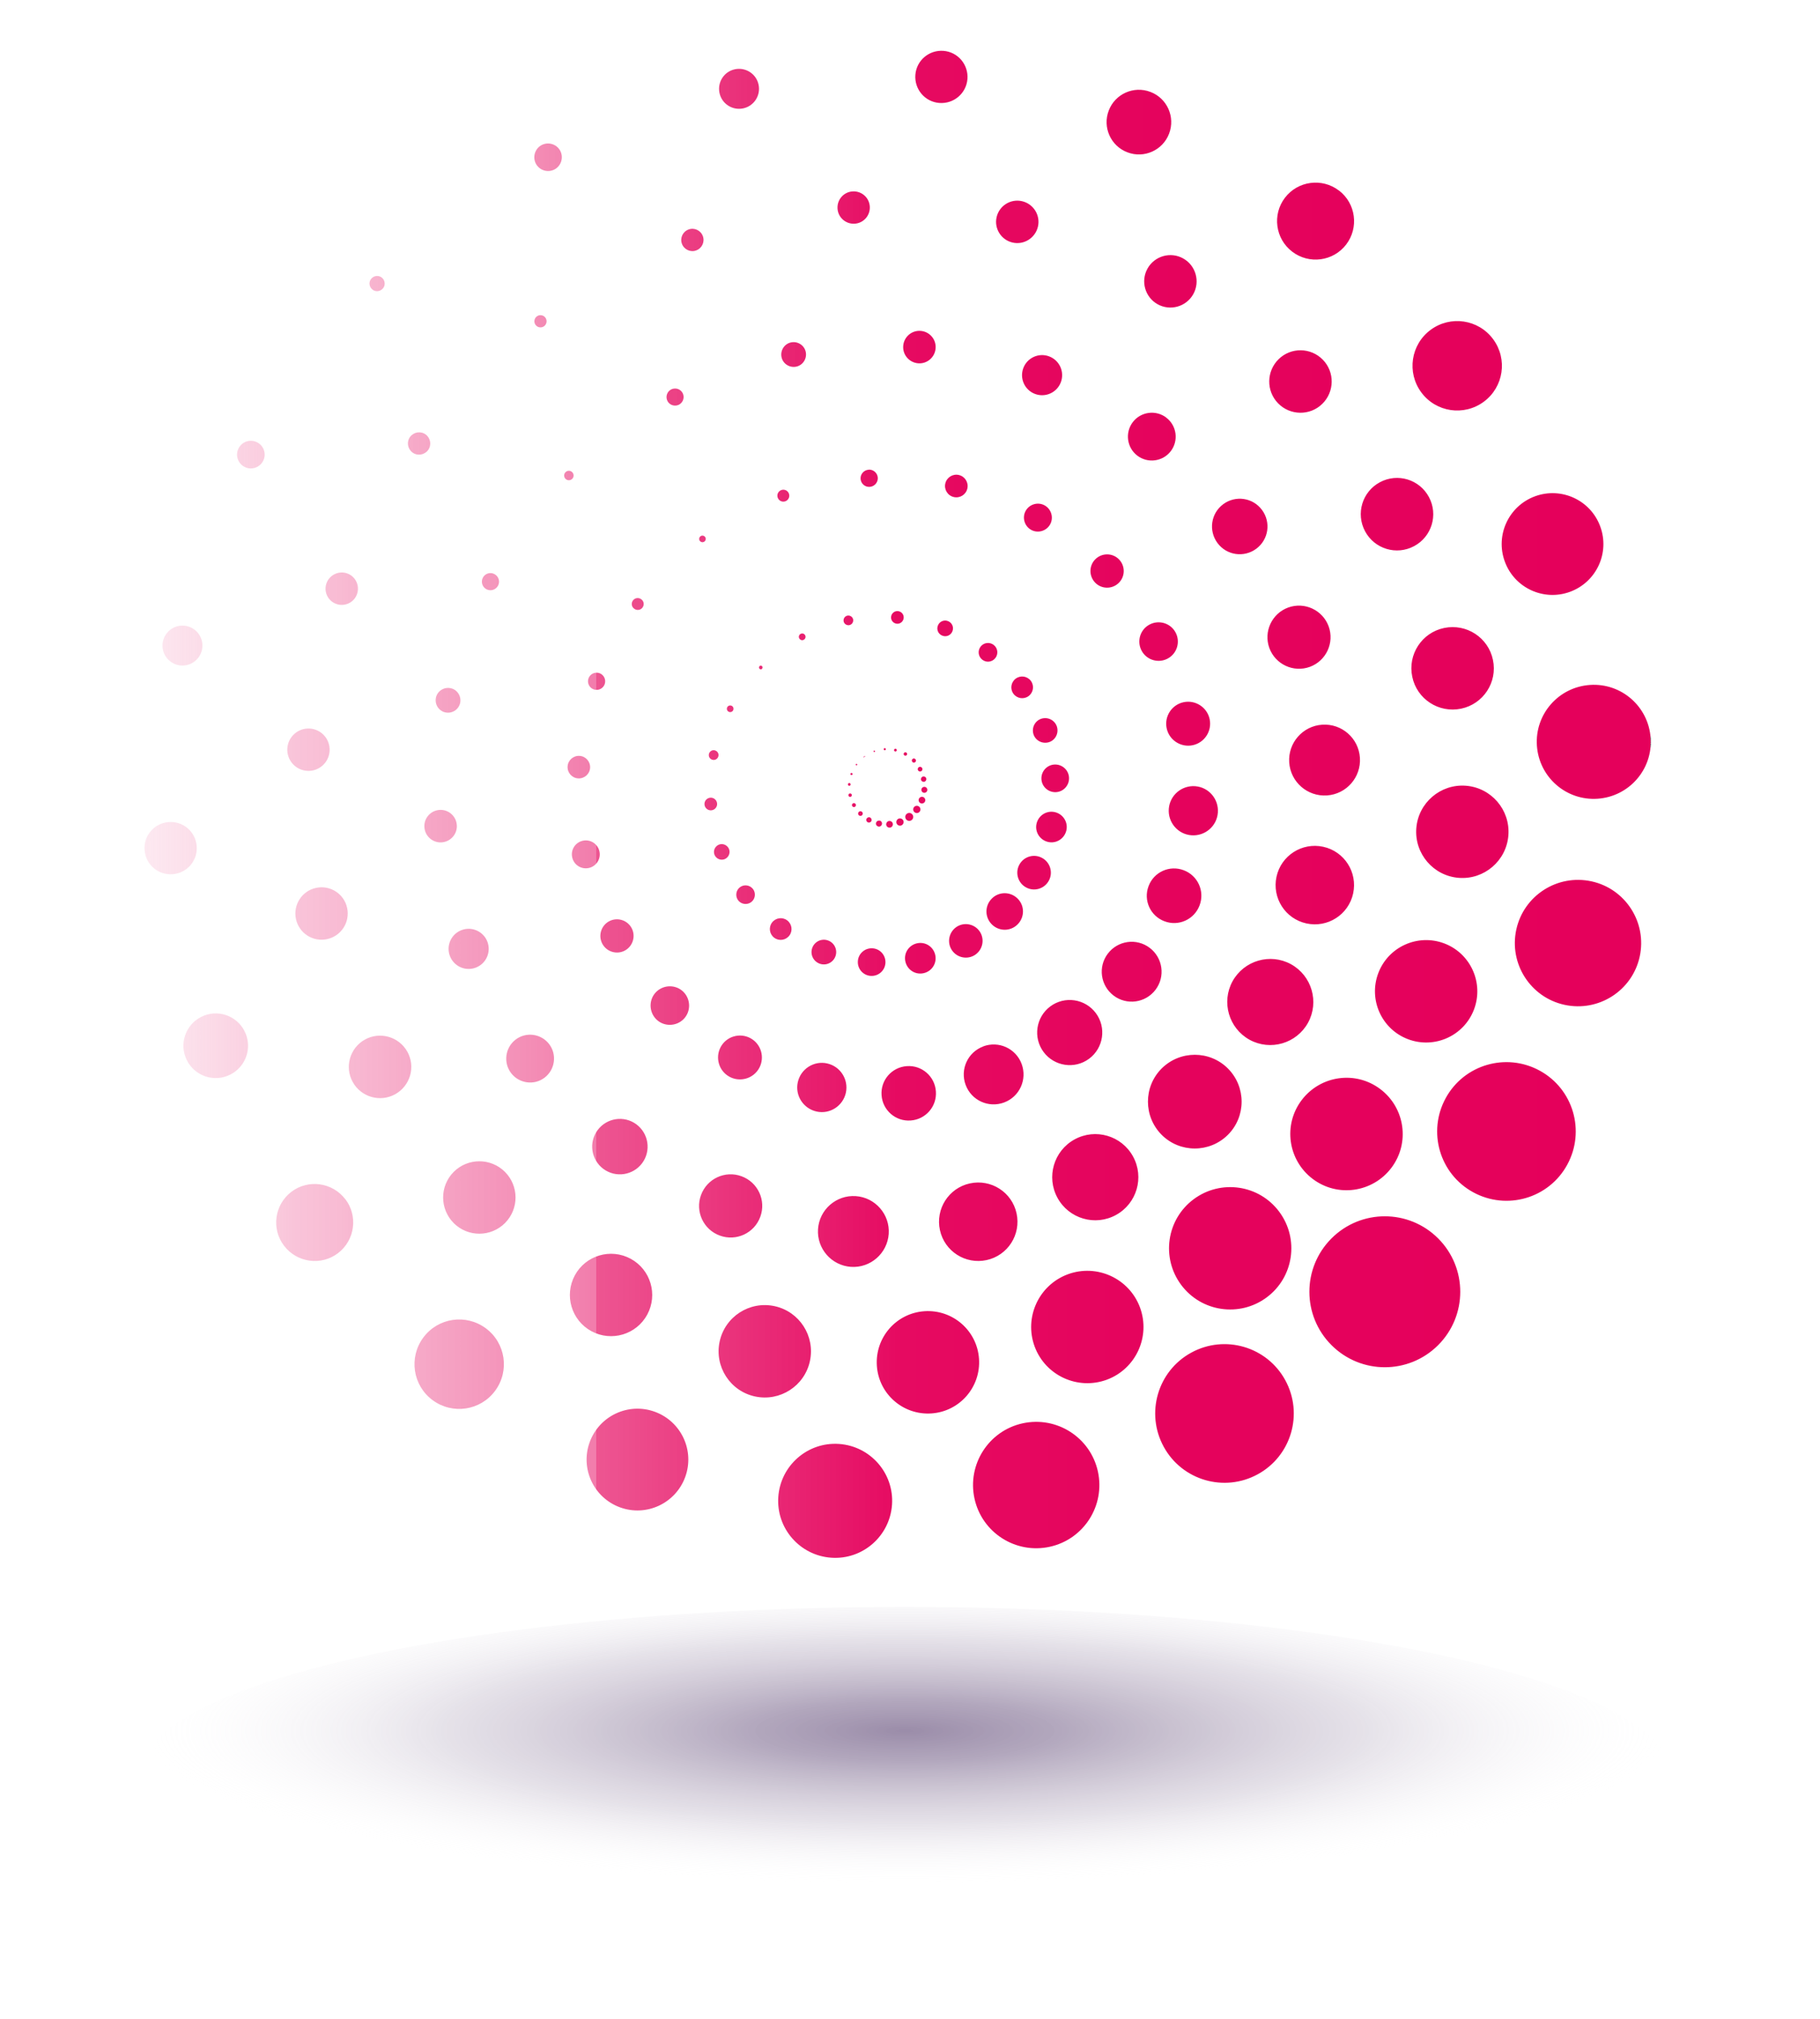 <?xml version="1.0" encoding="UTF-8"?>
<svg xmlns="http://www.w3.org/2000/svg" xmlns:xlink="http://www.w3.org/1999/xlink" version="1.1" viewBox="0 0 1933.2 2143.6">
  <!-- Generator: Adobe Illustrator 29.6.1, SVG Export Plug-In . SVG Version: 2.1.1 Build 9)  -->
  <defs>
    <linearGradient id="linear-gradient" x1="4416.4" y1="289.2" x2="4677.8" y2="289.2" gradientUnits="userSpaceOnUse">
      <stop offset="0" stop-color="#fff" stop-opacity="0"/>
      <stop offset="0" stop-color="#fef7fa" stop-opacity="0"/>
      <stop offset="0" stop-color="#f9c4d9" stop-opacity=".2"/>
      <stop offset=".1" stop-color="#f495bb" stop-opacity=".4"/>
      <stop offset=".2" stop-color="#f06ca1" stop-opacity=".6"/>
      <stop offset=".3" stop-color="#ec4a8b" stop-opacity=".7"/>
      <stop offset=".4" stop-color="#e92f79" stop-opacity=".8"/>
      <stop offset=".5" stop-color="#e71a6b" stop-opacity=".9"/>
      <stop offset=".6" stop-color="#e60b62" stop-opacity="1"/>
      <stop offset=".7" stop-color="#e5025c" stop-opacity="1"/>
      <stop offset="1" stop-color="#e5005b"/>
      <stop offset="1" stop-color="#000"/>
    </linearGradient>
    <linearGradient id="linear-gradient1" y1="669.5" x2="4715.8" y2="669.5" xlink:href="#linear-gradient"/>
    <linearGradient id="linear-gradient2" x1="4380.4" y1="1133.8" x2="4717.3" y2="1133.8" xlink:href="#linear-gradient"/>
    <linearGradient id="linear-gradient3" x1="4418.2" y1="-143" x2="4679.6" y2="-143" xlink:href="#linear-gradient"/>
    <radialGradient id="radial-gradient" cx="961.1" cy="2317.2" fx="961.1" fy="2317.2" r="814.9" gradientTransform="translate(0 1374.2) scale(1 .2)" gradientUnits="userSpaceOnUse">
      <stop offset="0" stop-color="#2e104c" stop-opacity=".8"/>
      <stop offset=".2" stop-color="#492f63" stop-opacity=".7"/>
      <stop offset=".6" stop-color="#9485a3" stop-opacity=".4"/>
      <stop offset="1" stop-color="#fff" stop-opacity="0"/>
    </radialGradient>
    <linearGradient id="linear-gradient4" x1="153.4" y1="853.9" x2="1753.4" y2="853.9" gradientUnits="userSpaceOnUse">
      <stop offset="0" stop-color="#fff" stop-opacity="0"/>
      <stop offset="0" stop-color="#fce4ed" stop-opacity=".1"/>
      <stop offset="0" stop-color="#f7b4cf" stop-opacity=".3"/>
      <stop offset=".1" stop-color="#f389b3" stop-opacity=".5"/>
      <stop offset=".2" stop-color="#ef649b" stop-opacity=".6"/>
      <stop offset=".3" stop-color="#ec4487" stop-opacity=".7"/>
      <stop offset=".3" stop-color="#e92b76" stop-opacity=".8"/>
      <stop offset=".4" stop-color="#e7176a" stop-opacity=".9"/>
      <stop offset=".5" stop-color="#e60a61" stop-opacity="1"/>
      <stop offset=".7" stop-color="#e5025c" stop-opacity="1"/>
      <stop offset="1" stop-color="#e5005b"/>
      <stop offset="1" stop-color="#000"/>
    </linearGradient>
  </defs>
  <g isolation="isolate">
    <g id="Layer_1">
      <rect x="4416.4" y="158.5" width="261.3" height="261.3" fill="url(#linear-gradient)"/>
      <rect x="4416.4" y="519.8" width="299.3" height="299.3" fill="url(#linear-gradient1)"/>
      <rect x="4380.4" y="965.3" width="336.9" height="336.9" fill="url(#linear-gradient2)"/>
      <rect x="4418.2" y="-273.7" width="261.3" height="261.3" fill="url(#linear-gradient3)"/>
      <ellipse cx="961.1" cy="1886" rx="815" ry="180" fill="url(#radial-gradient)" mix-blend-mode="multiply" opacity=".6"/>
      <path d="M918.9,802.7c.1.2,0,.5-.1.6-.2.1-.5,0-.6-.1-.1-.2,0-.5.1-.6.2-.1.5,0,.6.1ZM928.4,796.9c-.4.1-.6.6-.5,1,.1.4.6.6,1,.5.4-.1.6-.6.5-1-.1-.4-.6-.6-1-.5ZM939.7,794.3c-.6,0-1.1.6-1,1.2,0,.6.6,1.1,1.2,1,.6,0,1.1-.6,1-1.2,0-.6-.6-1.1-1.2-1ZM951.4,795c-.8-.2-1.6.3-1.7,1.1-.2.8.3,1.6,1.1,1.7.8.2,1.6-.3,1.7-1.1.2-.8-.3-1.6-1.1-1.8ZM962.6,798.9c-.9-.5-2-.2-2.5.7-.5.9-.2,2,.7,2.5.9.5,2,.2,2.5-.7.5-.9.2-2-.7-2.5ZM972.2,805.9c-.8-.9-2.2-.9-3,0-.9.8-.9,2.2,0,3.1.8.9,2.2.9,3.1,0,.9-.8.9-2.2,0-3ZM979.5,815.4c-.7-1.2-2.2-1.7-3.4-1-1.2.7-1.7,2.2-1,3.4.7,1.2,2.2,1.7,3.4,1,1.2-.7,1.7-2.2,1-3.4ZM983.9,826.6c-.3-1.5-1.8-2.5-3.4-2.2-1.5.3-2.5,1.8-2.2,3.4.3,1.5,1.8,2.5,3.4,2.2,1.5-.3,2.5-1.8,2.2-3.4ZM985,838.8c.1-1.8-1.2-3.3-2.9-3.4-1.8-.1-3.3,1.2-3.4,2.9-.1,1.8,1.2,3.3,2.9,3.4,1.8.1,3.3-1.2,3.4-2.9ZM982.6,850.8c.7-1.8-.2-3.9-2-4.6-1.8-.7-3.9.2-4.6,2-.7,1.8.2,3.9,2,4.6,1.8.7,3.9-.2,4.6-2ZM976.9,861.7c1.3-1.7,1-4.1-.7-5.4-1.7-1.3-4.1-1-5.4.7-1.3,1.7-1,4.1.7,5.4,1.7,1.3,4.1,1,5.4-.7ZM968.3,870.7c1.9-1.4,2.3-4,.9-5.9-1.4-1.9-4-2.3-5.9-.9-1.9,1.4-2.3,4-.9,5.9,1.4,1.9,4,2.3,5.9.9ZM918,803.9c.2-.2.2-.4,0-.6-.1-.2-.4-.2-.6,0-.2.2-.2.4,0,.6.1.2.4.2.6,0ZM910.4,812.2c.3-.3.2-.8-.2-1.1-.3-.3-.8-.2-1.1.2-.3.3-.2.8.2,1.1.3.3.8.2,1.1-.2ZM905.5,822.1c.2-.6,0-1.2-.7-1.4-.6-.2-1.2,0-1.4.7-.2.6,0,1.2.7,1.4.6.2,1.2,0,1.4-.7ZM903.6,832.9c0-.8-.6-1.5-1.4-1.6-.8,0-1.5.6-1.6,1.4,0,.8.6,1.5,1.4,1.6.8,0,1.5-.6,1.6-1.4ZM904.8,843.8c-.2-1-1.2-1.6-2.2-1.4-1,.2-1.6,1.2-1.4,2.2.2,1,1.2,1.6,2.2,1.4,1-.2,1.6-1.2,1.4-2.2ZM908.9,853.7c-.6-1-1.9-1.4-2.9-.8-1,.6-1.4,1.9-.8,2.9.6,1,1.9,1.4,2.9.8,1-.6,1.4-1.9.8-2.9ZM915.7,862c-1-1-2.6-1-3.5,0-1,1-1,2.6,0,3.5,1,1,2.6,1,3.5,0,1-1,1-2.6,0-3.5ZM924.4,868c-1.4-.8-3.1-.2-3.9,1.1-.8,1.4-.2,3.1,1.1,3.9,1.4.7,3.1.2,3.9-1.1.8-1.4.2-3.1-1.1-3.9ZM934.3,871.3c-1.7-.4-3.4.7-3.8,2.4-.4,1.7.7,3.4,2.5,3.8,1.7.4,3.4-.7,3.8-2.5.4-1.7-.7-3.4-2.4-3.8ZM944.6,871.6c-1.9.1-3.4,1.8-3.3,3.8.1,1.9,1.8,3.4,3.8,3.3,1.9-.1,3.4-1.8,3.3-3.8-.1-1.9-1.8-3.4-3.8-3.3ZM954.6,869.1c-2,.8-3,3-2.3,5,.8,2,3,3,5,2.3,2-.8,3-3,2.3-5-.8-2-3-3-5-2.3ZM850.4,673c-1.7.9-2.4,3.1-1.4,4.8.9,1.7,3.1,2.4,4.8,1.4,1.7-.9,2.4-3.1,1.4-4.8-.9-1.7-3.1-2.4-4.8-1.4ZM900.1,653.6c-2.8.6-4.5,3.3-4,6.1.6,2.8,3.3,4.5,6.1,4,2.8-.6,4.5-3.3,4-6.1-.6-2.8-3.3-4.5-6.1-4ZM953.7,648.8c-3.7-.3-6.9,2.5-7.2,6.2-.3,3.7,2.5,6.9,6.2,7.2,3.7.3,6.9-2.5,7.2-6.2.3-3.7-2.5-6.9-6.2-7.2ZM1006.9,659.4c-4.3-1.7-9.1.5-10.7,4.8-1.7,4.3.5,9.1,4.8,10.7,4.3,1.7,9.1-.5,10.7-4.8,1.7-4.3-.5-9.1-4.8-10.7ZM1055.5,684.7c-4.3-3.3-10.5-2.6-13.9,1.8-3.3,4.3-2.6,10.5,1.8,13.9,4.3,3.4,10.5,2.6,13.9-1.8,3.3-4.3,2.6-10.5-1.8-13.9ZM1095,722.9c-3.8-5.1-11-6.2-16.1-2.4-5.1,3.8-6.2,11-2.4,16.1,3.8,5.1,11,6.2,16.1,2.4,5.1-3.8,6.2-11,2.4-16.1ZM1122.5,771c-2.5-6.8-10-10.2-16.8-7.8-6.8,2.5-10.2,10-7.8,16.8,2.5,6.8,10,10.2,16.8,7.8,6.8-2.5,10.2-10,7.8-16.8ZM1135.5,825.4c-.5-8.1-7.5-14.2-15.6-13.7-8.1.5-14.2,7.5-13.7,15.6.5,8.1,7.5,14.2,15.6,13.7,8.1-.5,14.2-7.5,13.7-15.6ZM1132.7,881.6c2-8.8-3.6-17.4-12.3-19.4-8.8-2-17.4,3.6-19.4,12.3-2,8.8,3.6,17.4,12.3,19.4,8.8,2,17.4-3.6,19.4-12.3ZM1114,935.1c4.8-8.6,1.6-19.5-7-24.2-8.6-4.8-19.5-1.6-24.2,7-4.8,8.6-1.6,19.5,7,24.2,8.6,4.8,19.5,1.6,24.2-7ZM1080.9,981.4c7.6-7.6,7.6-19.9,0-27.4-7.6-7.6-19.9-7.6-27.4,0-7.6,7.6-7.6,19.8,0,27.4,7.6,7.6,19.9,7.6,27.4,0ZM809.5,709.9c.7-.8.7-2-.1-2.7-.8-.7-2-.7-2.7.1-.7.8-.7,2,.1,2.8.8.7,2,.7,2.7-.1ZM778.7,754.2c.9-1.7.3-3.9-1.4-4.8-1.7-.9-3.9-.3-4.8,1.4-.9,1.7-.3,3.9,1.4,4.8,1.7.9,3.9.3,4.8-1.4ZM763.1,802.7c.6-2.8-1.2-5.5-4-6.1-2.8-.6-5.5,1.2-6.1,4-.6,2.8,1.2,5.5,4,6.1,2.8.6,5.5-1.2,6.1-4ZM761.7,853.1c-.3-3.7-3.5-6.5-7.2-6.2-3.7.3-6.5,3.5-6.2,7.2.3,3.7,3.5,6.5,7.2,6.2,3.7-.3,6.5-3.5,6.2-7.2ZM774.4,901.5c-1.7-4.3-6.5-6.4-10.7-4.8-4.3,1.7-6.4,6.5-4.8,10.7,1.7,4.3,6.5,6.4,10.7,4.8,4.3-1.7,6.4-6.5,4.8-10.7ZM799.8,943.8c-3.4-4.3-9.6-5.1-13.9-1.8-4.3,3.3-5.1,9.6-1.8,13.9,3.3,4.3,9.6,5.1,13.9,1.8,4.3-3.3,5.1-9.6,1.8-13.9ZM836.1,977.1c-5.1-3.8-12.3-2.7-16.1,2.4-3.8,5.1-2.7,12.3,2.4,16.1,5.1,3.8,12.3,2.7,16.1-2.4,3.8-5.1,2.7-12.3-2.4-16.1ZM879.6,998.5c-6.8-2.5-14.3,1-16.8,7.8-2.5,6.8,1,14.3,7.8,16.8,6.8,2.5,14.3-1,16.8-7.8,2.5-6.8-1-14.3-7.8-16.8ZM926.8,1006.8c-8.1-.5-15.1,5.6-15.6,13.7-.5,8.1,5.6,15.1,13.7,15.6,8.1.5,15.1-5.6,15.6-13.7.5-8.1-5.6-15.1-13.7-15.6ZM974,1001.5c-8.8,2-14.3,10.6-12.3,19.4,2,8.8,10.6,14.3,19.4,12.3,8.8-2,14.3-10.6,12.3-19.4-2-8.8-10.6-14.3-19.4-12.3ZM1017.3,983.3c-8.6,4.8-11.7,15.6-7,24.2,4.8,8.6,15.6,11.7,24.2,7,8.6-4.8,11.7-15.6,7-24.2-4.8-8.6-15.6-11.7-24.2-7ZM829.9,520.3c-3.3,1.2-5,4.8-3.8,8.1,1.2,3.3,4.8,5,8.1,3.8,3.3-1.2,5-4.8,3.8-8.1-1.2-3.3-4.8-5-8.1-3.8ZM922.7,498.7c-5,.3-8.9,4.6-8.6,9.6.3,5.1,4.6,8.9,9.6,8.6,5.1-.3,8.9-4.6,8.7-9.6-.3-5.1-4.6-8.9-9.6-8.7ZM1018.5,504.3c-6.4-1.5-12.9,2.5-14.4,9-1.5,6.4,2.5,12.9,9,14.4,6.5,1.5,12.9-2.5,14.4-9,1.5-6.4-2.5-12.9-9-14.4ZM1109.7,536.6c-7.1-4-16.2-1.4-20.2,5.7-4,7.1-1.4,16.2,5.7,20.2,7.1,4,16.2,1.4,20.2-5.7,4-7.1,1.4-16.2-5.7-20.2ZM1188.6,593.9c-6.8-7-18-7.1-25-.3-7,6.8-7.1,18-.3,25,6.8,7,18,7.1,25,.3,7-6.8,7.1-18,.3-25ZM1248.7,671.5c-5.3-10-17.8-13.7-27.7-8.4-10,5.3-13.7,17.8-8.4,27.7,5.3,10,17.8,13.7,27.7,8.4,10-5.3,13.7-17.8,8.4-27.7ZM1284.9,763.6c-2.6-12.6-15-20.7-27.6-18.1-12.6,2.6-20.7,15-18.1,27.6,2.6,12.6,15,20.7,27.6,18.1,12.6-2.6,20.7-15,18.1-27.6ZM1293.6,862.8c1.1-14.4-9.6-27-24-28.1-14.4-1.1-27,9.6-28.1,24-1.1,14.4,9.6,27,24,28.1,14.4,1.1,27-9.6,28.1-24ZM1274.2,961.2c5.7-15-1.9-31.7-16.9-37.3-15-5.7-31.7,1.9-37.3,16.9-5.7,15,1.9,31.7,16.9,37.3,15,5.7,31.7-1.9,37.3-16.9ZM1227.4,1050.8c10.6-14,7.8-33.9-6.2-44.5-14-10.6-33.9-7.8-44.5,6.2-10.6,14-7.8,33.9,6.2,44.5,14,10.6,33.9,7.8,44.5-6.2ZM1156.9,1124c15.3-11.4,18.5-33.1,7.1-48.4-11.4-15.3-33.1-18.5-48.4-7.1-15.3,11.4-18.5,33.1-7.1,48.4,11.4,15.3,33.1,18.5,48.4,7.1ZM748.3,574.9c1.5-1.2,1.8-3.4.6-4.9-1.2-1.5-3.4-1.8-4.9-.6-1.5,1.2-1.8,3.4-.6,4.9,1.2,1.5,3.4,1.8,4.9.6ZM682.5,645c2.1-2.8,1.5-6.8-1.4-8.8-2.8-2.1-6.8-1.5-8.8,1.3-2.1,2.8-1.5,6.8,1.4,8.8,2.8,2.1,6.8,1.5,8.8-1.3ZM642.3,726.4c1.7-4.8-.8-10-5.5-11.7-4.8-1.7-10,.8-11.7,5.5-1.7,4.8.8,10,5.5,11.7,4.8,1.7,10-.8,11.7-5.5ZM626.8,815.2c.4-6.6-4.6-12.3-11.2-12.7-6.6-.4-12.3,4.6-12.7,11.2-.4,6.6,4.6,12.3,11.2,12.7,6.6.4,12.3-4.6,12.7-11.2ZM636.7,903.8c-1.8-8-9.7-13-17.7-11.2-8,1.8-13,9.7-11.2,17.7,1.8,8,9.7,13,17.7,11.2,8-1.8,13-9.7,11.2-17.7ZM670.8,985.1c-4.7-8.5-15.5-11.6-24-6.9-8.5,4.7-11.6,15.5-6.9,24,4.7,8.5,15.5,11.6,24,6.9,8.5-4.7,11.6-15.5,6.9-24ZM726,1053.1c-8-8-21-7.9-29,0-8,8-7.9,21,0,29,8,8,21,7.9,29,0,8-8,7.9-21,0-29ZM797.1,1102.2c-11.3-6.1-25.5-1.9-31.6,9.4-6.1,11.3-1.9,25.5,9.4,31.6,11.3,6.1,25.5,1.9,31.6-9.4,6.1-11.3,1.9-25.5-9.4-31.6ZM878.5,1129c-14.1-3.1-28,5.9-31.1,20-3.1,14.1,5.9,28,20,31.1,14.1,3.1,28-5.9,31.1-20,3-14.1-5.9-28-20-31.1ZM963.2,1131.9c-16,1.1-28,15-26.8,30.9,1.1,16,15,28,30.9,26.8,16-1.1,28-15,26.8-30.9-1.1-16-15-28-30.9-26.8ZM1044.4,1111c-16.5,6.1-24.8,24.4-18.7,40.8,6.1,16.5,24.4,24.8,40.8,18.7,16.5-6.1,24.8-24.4,18.7-40.9-6.1-16.5-24.4-24.8-40.8-18.7ZM712.8,413.5c-4.4,2.4-6.1,7.8-3.8,12.3,2.3,4.4,7.8,6.1,12.3,3.8,4.4-2.4,6.1-7.8,3.8-12.3-2.3-4.4-7.8-6.1-12.3-3.8ZM840.4,363.5c-7.1,1.4-11.7,8.4-10.3,15.5,1.4,7.1,8.4,11.7,15.5,10.3,7.1-1.4,11.7-8.4,10.3-15.5-1.4-7.1-8.4-11.7-15.5-10.3ZM978,351.3c-9.5-.8-17.8,6.3-18.6,15.8-.8,9.5,6.3,17.8,15.8,18.6,9.5.8,17.8-6.3,18.6-15.8.8-9.5-6.3-17.8-15.8-18.6ZM1114.5,378.4c-11-4.2-23.3,1.3-27.5,12.3-4.2,11,1.3,23.3,12.3,27.5,11,4.2,23.3-1.3,27.5-12.3,4.2-11-1.3-23.3-12.3-27.5ZM1238.9,443.4c-11.1-8.5-27.1-6.4-35.6,4.7-8.5,11.1-6.4,27.1,4.7,35.6,11.1,8.5,27.1,6.4,35.6-4.7,8.5-11.1,6.4-27.1-4.8-35.6ZM1340.5,541.4c-9.7-13.1-28.1-15.8-41.2-6.1-13.1,9.7-15.8,28.1-6.1,41.2,9.7,13.1,28.1,15.8,41.2,6.1,13.1-9.7,15.8-28.1,6.1-41.2ZM1411.3,665c-6.4-17.4-25.6-26.3-43-20-17.4,6.4-26.3,25.6-20,43,6.4,17.4,25.6,26.3,43,20,17.4-6.4,26.3-25.6,20-43ZM1444.5,804.4c-1.4-20.7-19.3-36.4-40.1-35-20.7,1.4-36.4,19.3-35,40.1,1.4,20.7,19.3,36.4,40.1,35,20.7-1.4,36.4-19.3,35-40.1ZM1437.3,948.6c4.9-22.5-9.3-44.7-31.8-49.6-22.5-4.9-44.7,9.3-49.6,31.8-4.9,22.5,9.3,44.7,31.8,49.6,22.5,4.9,44.7-9.3,49.6-31.8ZM1389.4,1085.8c12.1-22.1,4-49.9-18.1-62.1-22.1-12.1-49.9-4-62.1,18.1-12.1,22.1-4,49.9,18.1,62.1,22.1,12.1,49.9,4,62.1-18.1ZM1304.3,1204.8c19.4-19.4,19.4-50.9,0-70.4-19.4-19.4-50.9-19.4-70.4,0-19.4,19.4-19.4,50.9,0,70.4,19.4,19.4,50.9,19.4,70.4,0ZM607.9,508.3c1.9-2,1.8-5.2-.2-7.1-2-1.9-5.2-1.8-7.1.2-1.9,2-1.8,5.2.2,7.1,2,1.9,5.2,1.8,7.1-.2ZM529,621.8c2.4-4.4.7-9.9-3.8-12.3-4.4-2.4-9.9-.7-12.3,3.8-2.3,4.4-.7,9.9,3.8,12.3,4.4,2.3,9.9.7,12.3-3.8ZM488.8,746.1c1.4-7.1-3.2-14.1-10.3-15.5-7.1-1.4-14.1,3.2-15.5,10.3-1.4,7.1,3.2,14.1,10.3,15.5,7.1,1.4,14.1-3.2,15.5-10.3ZM485.2,875.7c-.8-9.5-9.1-16.6-18.6-15.8-9.5.8-16.6,9.1-15.8,18.6.8,9.5,9.1,16.6,18.6,15.8,9.5-.8,16.6-9.1,15.8-18.6ZM517.7,999.8c-4.2-11-16.5-16.5-27.5-12.3-11,4.2-16.5,16.5-12.3,27.5,4.2,11,16.5,16.5,27.5,12.3,11-4.2,16.5-16.5,12.3-27.5ZM583.3,1108.5c-8.5-11.1-24.5-13.3-35.6-4.8-11.1,8.5-13.3,24.5-4.8,35.6,8.5,11.1,24.5,13.3,35.6,4.8,11.1-8.5,13.3-24.5,4.8-35.6ZM676,1193.7c-13.1-9.7-31.5-6.9-41.2,6.1-9.7,13.1-6.9,31.5,6.1,41.2,13.1,9.7,31.5,6.9,41.2-6.1,9.7-13.1,6.9-31.5-6.1-41.2ZM787.6,1248.8c-17.4-6.4-36.7,2.6-43,20-6.4,17.4,2.6,36.7,20,43,17.4,6.4,36.7-2.6,43-20,6.4-17.4-2.6-36.7-20-43ZM909,1269.9c-20.7-1.4-38.7,14.3-40.1,35-1.4,20.7,14.3,38.7,35,40.1,20.7,1.4,38.6-14.3,40.1-35,1.4-20.7-14.3-38.7-35-40.1ZM1030.2,1256.4c-22.5,4.9-36.7,27.1-31.8,49.6,4.9,22.5,27.1,36.7,49.6,31.8,22.5-4.9,36.7-27.1,31.8-49.6-4.9-22.5-27.1-36.7-49.6-31.8ZM1141.4,1209.7c-22.1,12.1-30.3,39.9-18.1,62.1,12.1,22.1,39.9,30.3,62.1,18.1,22.1-12.1,30.3-39.9,18.1-62.1-12.1-22.1-39.9-30.3-62.1-18.1ZM731.5,243.6c-6.2,2.2-9.4,9-7.2,15.1,2.2,6.2,9,9.4,15.1,7.2,6.2-2.2,9.4-9,7.2-15.1-2.2-6.2-9-9.4-15.1-7.2ZM905.8,203.2c-9.5.5-16.7,8.6-16.2,18.1.5,9.5,8.6,16.7,18.1,16.2,9.5-.5,16.7-8.6,16.2-18.1-.5-9.5-8.6-16.7-18.1-16.2ZM1085.6,213.6c-12.1-2.8-24.2,4.8-27,16.9-2.8,12.1,4.8,24.2,16.9,27,12.1,2.8,24.2-4.8,27-16.9,2.8-12.1-4.8-24.2-16.9-27ZM1256.8,274.4c-13.4-7.5-30.4-2.7-37.9,10.7-7.5,13.4-2.7,30.4,10.7,37.9,13.4,7.5,30.4,2.7,37.9-10.7,7.5-13.4,2.7-30.4-10.7-37.9ZM1405.1,381.9c-12.8-13.1-33.8-13.4-46.9-.6-13.1,12.8-13.4,33.8-.6,46.9,12.8,13.1,33.8,13.4,46.9.6,13.1-12.8,13.4-33.8.6-46.9ZM1517.8,527.7c-10-18.7-33.3-25.8-52.1-15.7-18.7,10-25.8,33.3-15.7,52.1,10,18.7,33.3,25.8,52.1,15.7,18.7-10,25.8-33.3,15.7-52.1ZM1585.8,700.6c-4.9-23.7-28.1-38.8-51.8-33.9-23.7,4.9-38.9,28.1-33.9,51.8,4.9,23.7,28.1,38.8,51.8,33.9,23.7-4.9,38.9-28.1,33.9-51.8ZM1602.2,886.9c2.1-27-18.1-50.6-45.1-52.7-27-2.1-50.6,18.1-52.7,45.1-2.1,27,18.1,50.6,45.1,52.7,27,2.1,50.6-18.1,52.7-45.1ZM1565.7,1071.7c10.6-28.1-3.6-59.5-31.6-70.1-28.1-10.6-59.5,3.5-70.1,31.6-10.6,28.1,3.5,59.5,31.6,70.1,28.1,10.6,59.5-3.5,70.1-31.6ZM1477.9,1239.9c19.9-26.3,14.6-63.7-11.7-83.6-26.3-19.9-63.7-14.6-83.6,11.7-19.9,26.3-14.6,63.7,11.7,83.6,26.3,19.9,63.7,14.6,83.6-11.7ZM1345.5,1377.4c28.8-21.4,34.7-62.1,13.3-90.9-21.4-28.8-62.1-34.7-90.9-13.3-28.8,21.4-34.7,62.1-13.3,90.9,21.4,28.8,62.1,34.7,90.9,13.3ZM578.1,346.2c2.8-2.2,3.3-6.3,1.1-9.1-2.2-2.8-6.3-3.3-9.1-1.1-2.8,2.2-3.3,6.3-1.1,9.1,2.2,2.8,6.3,3.3,9.1,1.1ZM454.7,477.9c3.9-5.3,2.7-12.7-2.5-16.6-5.3-3.9-12.7-2.7-16.6,2.5-3.9,5.3-2.7,12.7,2.5,16.6,5.3,3.9,12.7,2.7,16.6-2.5ZM379.2,630.8c3.2-8.9-1.4-18.8-10.4-22-8.9-3.2-18.8,1.5-22,10.4-3.2,8.9,1.4,18.8,10.4,22,8.9,3.2,18.8-1.4,22-10.4ZM350.1,797.4c.8-12.4-8.6-23.1-21-23.9-12.4-.8-23.1,8.6-23.9,21-.8,12.4,8.6,23.1,21,23.9,12.4.8,23.1-8.6,23.9-21ZM368.7,963.8c-3.3-15-18.2-24.5-33.2-21.1-15,3.3-24.4,18.2-21.1,33.2,3.3,15,18.2,24.5,33.2,21.1,15-3.3,24.4-18.2,21.1-33.2ZM432.7,1116.6c-8.9-16-29.1-21.8-45.1-12.9-16,8.9-21.8,29.1-12.9,45.1,8.9,16,29.1,21.8,45.1,12.9,16-8.9,21.8-29.1,12.9-45.1ZM536.3,1244.1c-15.1-15-39.4-14.9-54.4.1-15,15.1-14.9,39.4.1,54.4,15.1,15,39.4,14.9,54.4-.1,15-15.1,14.9-39.4-.1-54.4ZM669.9,1336.4c-21.3-11.5-47.8-3.6-59.3,17.6-11.5,21.3-3.6,47.8,17.6,59.3,21.3,11.5,47.8,3.6,59.3-17.6,11.5-21.3,3.6-47.8-17.6-59.3ZM822.7,1386.7c-26.5-5.7-52.6,11.1-58.3,37.6-5.7,26.5,11.1,52.6,37.6,58.3,26.5,5.7,52.6-11.1,58.3-37.6,5.7-26.5-11.1-52.6-37.6-58.3ZM981.8,1392.1c-30,2.1-52.5,28.1-50.4,58.1,2.1,30,28.1,52.5,58.1,50.4,30-2.1,52.5-28.1,50.4-58.1-2.1-30-28.1-52.5-58.1-50.4ZM1134.2,1352.9c-30.9,11.5-46.6,45.8-35.2,76.7,11.5,30.9,45.8,46.6,76.7,35.2,30.9-11.5,46.6-45.8,35.2-76.7-11.5-30.9-45.8-46.6-76.7-35.2ZM575.3,154c-7.1,3.8-9.8,12.6-6.1,19.8,3.8,7.1,12.6,9.8,19.8,6.1,7.1-3.8,9.8-12.6,6.1-19.8-3.8-7.1-12.6-9.8-19.8-6.1ZM780.8,73.5c-11.5,2.3-18.9,13.5-16.6,25,2.3,11.5,13.5,18.9,25,16.6,11.5-2.3,18.9-13.5,16.6-25-2.3-11.5-13.5-18.9-25-16.6ZM1002.2,54c-15.3-1.2-28.7,10.1-29.9,25.4-1.2,15.3,10.1,28.7,25.4,29.9,15.3,1.2,28.7-10.1,29.9-25.4,1.2-15.3-10.1-28.7-25.4-29.9ZM1222,97.6c-17.7-6.8-37.6,2.1-44.3,19.8-6.8,17.7,2.1,37.6,19.8,44.3,17.7,6.8,37.6-2.1,44.3-19.8,6.8-17.7-2.1-37.6-19.8-44.3ZM1422.2,202.3c-17.9-13.7-43.6-10.3-57.3,7.6-13.7,17.9-10.3,43.6,7.7,57.3,17.9,13.7,43.6,10.3,57.3-7.6,13.7-17.9,10.3-43.6-7.6-57.3ZM1586,360.1c-15.6-21.1-45.3-25.5-66.4-9.9-21.1,15.6-25.5,45.3-9.9,66.4,15.6,21.1,45.3,25.5,66.4,9.9,21.1-15.6,25.5-45.3,9.9-66.4ZM1699.8,559c-10.2-28-41.3-42.4-69.3-32.1-28,10.3-42.4,41.3-32.1,69.3,10.2,28,41.3,42.4,69.3,32.1,28-10.3,42.4-41.3,32.1-69.3ZM1753.3,783.5c-2.3-33.4-31.1-58.6-64.5-56.3-33.4,2.3-58.6,31.1-56.3,64.5,2.3,33.4,31.1,58.6,64.5,56.3,33.4-2.3,58.6-31.1,56.3-64.5ZM1741.7,1015.6c7.9-36.2-15-72-51.2-79.9-36.2-7.9-72,15-79.9,51.2-7.9,36.2,15,72,51.2,79.9,36.2,7.9,72-15,79.9-51.2ZM1664.7,1236.6c19.5-35.7,6.5-80.4-29.2-99.9-35.7-19.5-80.4-6.5-99.9,29.2-19.5,35.7-6.5,80.4,29.2,99.9,35.7,19.5,80.4,6.5,99.9-29.2ZM1527.6,1428.1c31.3-31.3,31.3-82,0-113.3-31.3-31.3-82-31.3-113.3,0-31.3,31.3-31.3,82,0,113.3,31.3,31.3,82,31.3,113.3,0ZM406.4,306.6c3.1-3.2,2.9-8.3-.3-11.4-3.2-3.1-8.3-2.9-11.4.3-3.1,3.2-2.9,8.3.3,11.4,3.2,3.1,8.3,2.9,11.4-.3ZM279.4,489.5c3.8-7.1,1.1-16-6.1-19.8-7.1-3.8-16-1.1-19.8,6.1-3.8,7.1-1.1,16,6.1,19.8,7.1,3.8,16,1.1,19.8-6.1ZM214.6,689.6c2.3-11.5-5.1-22.6-16.6-25-11.5-2.3-22.6,5.1-25,16.6-2.3,11.5,5.1,22.6,16.6,25,11.5,2.3,22.6-5.1,25-16.6ZM208.9,898.2c-1.2-15.3-14.6-26.7-29.9-25.4-15.3,1.2-26.7,14.6-25.4,29.9,1.2,15.3,14.6,26.7,29.9,25.4,15.3-1.2,26.7-14.6,25.4-29.9ZM261.2,1098c-6.8-17.7-26.6-26.6-44.3-19.8-17.7,6.8-26.6,26.6-19.8,44.3,6.8,17.7,26.6,26.6,44.3,19.8,17.7-6.8,26.6-26.6,19.8-44.3ZM366.7,1273.1c-13.7-17.9-39.4-21.4-57.3-7.7-17.9,13.7-21.4,39.4-7.6,57.3,13.7,17.9,39.4,21.4,57.3,7.7,17.9-13.7,21.4-39.4,7.7-57.3ZM516,1410.2c-21.1-15.6-50.8-11.2-66.4,9.9-15.6,21.1-11.2,50.8,9.9,66.4,21.1,15.6,50.8,11.2,66.4-9.9,15.6-21.1,11.2-50.8-9.9-66.4ZM695.7,1498.9c-28-10.3-59,4.1-69.3,32.1-10.3,28,4.1,59,32.1,69.3,28,10.3,59-4.1,69.3-32.1,10.3-28-4.1-59-32.1-69.3ZM891.2,1533c-33.4-2.3-62.2,23-64.5,56.3-2.3,33.4,23,62.2,56.3,64.5,33.4,2.3,62.2-23,64.5-56.3,2.3-33.4-23-62.2-56.3-64.5ZM1086.3,1511.1c-36.2,7.9-59.1,43.7-51.2,79.9,7.9,36.2,43.7,59.1,79.9,51.2,36.2-7.9,59.1-43.7,51.2-79.9-7.9-36.2-43.7-59.1-79.9-51.2ZM1265.3,1436.1c-35.7,19.5-48.7,64.3-29.2,99.9,19.5,35.7,64.3,48.7,99.9,29.2,35.7-19.5,48.7-64.3,29.2-99.9-19.5-35.7-64.3-48.7-99.9-29.2Z" fill="url(#linear-gradient4)"/>
    </g>
  </g>
</svg>